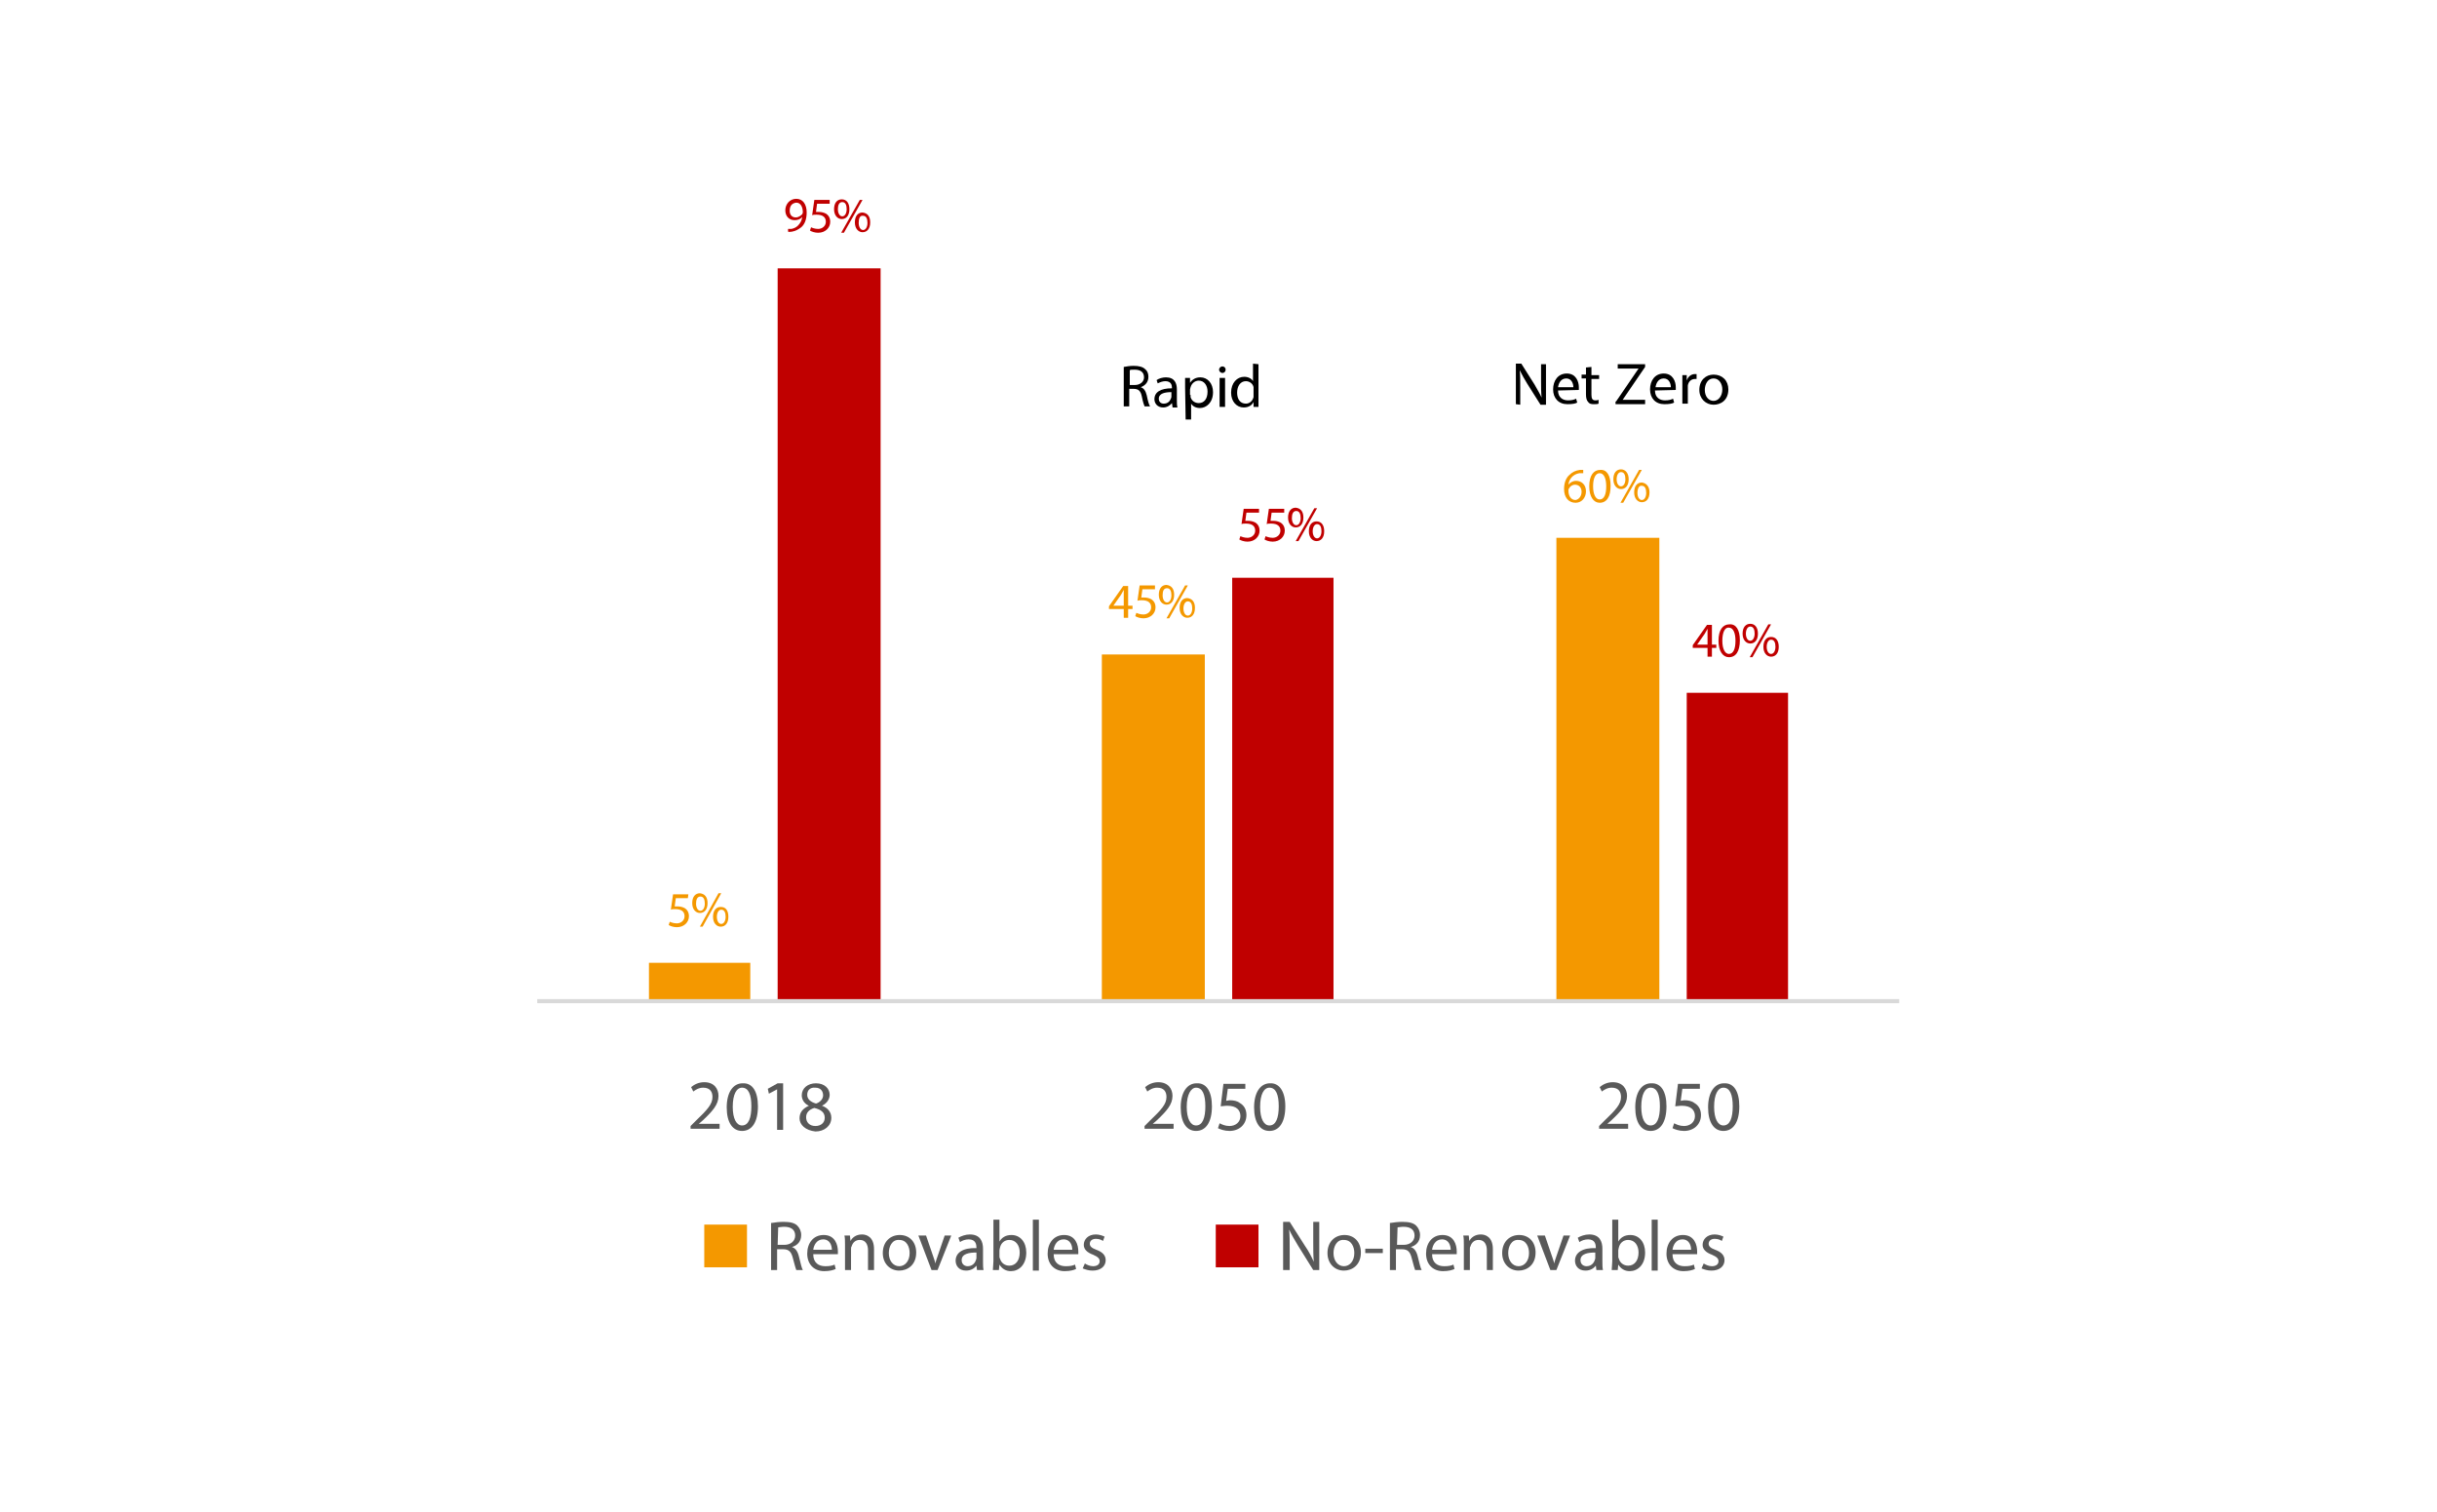 <?xml version="1.0" encoding="utf-8"?>
<!-- Generator: Adobe Illustrator 24.3.0, SVG Export Plug-In . SVG Version: 6.00 Build 0)  -->
<svg version="1.1" id="Capa_1" xmlns="http://www.w3.org/2000/svg" xmlns:xlink="http://www.w3.org/1999/xlink" x="0px" y="0px"
	 viewBox="0 0 445 276" style="enable-background:new 0 0 445 276;" xml:space="preserve">
<style type="text/css">
	.st0{fill:#F49800;}
	.st1{fill:#C00000;}
	.st2{fill:none;stroke:#D9D9D9;stroke-width:0.75;stroke-linejoin:round;stroke-miterlimit:10;}
	.st3{clip-path:url(#SVGID_2_);}
	.st4{clip-path:url(#SVGID_4_);}
	.st5{clip-path:url(#SVGID_6_);}
	.st6{clip-path:url(#SVGID_8_);}
	.st7{clip-path:url(#SVGID_10_);}
	.st8{clip-path:url(#SVGID_12_);}
	.st9{clip-path:url(#SVGID_14_);}
	.st10{fill:#595959;}
	.st11{clip-path:url(#SVGID_16_);}
	.st12{clip-path:url(#SVGID_18_);}
	.st13{fill-rule:evenodd;clip-rule:evenodd;fill:#F49800;}
	.st14{clip-path:url(#SVGID_20_);}
	.st15{fill-rule:evenodd;clip-rule:evenodd;fill:#C00000;}
	.st16{clip-path:url(#SVGID_22_);}
	.st17{clip-path:url(#SVGID_24_);}
	.st18{clip-path:url(#SVGID_26_);}
	.st19{clip-path:url(#SVGID_28_);}
</style>
<g>
	<path class="st0" d="M284.2,98.2H303v84.6h-18.8V98.2z M201.2,119.5H220v63.3h-18.8V119.5z M118.5,175.8H137v7.1h-18.5V175.8z"/>
	<path class="st1" d="M308,126.5h18.5v56.3H308V126.5L308,126.5z M225,105.5h18.5v77.3H225V105.5z M142,49h18.8v133.8H142V49z"/>
	<line class="st2" x1="98.1" y1="182.8" x2="346.8" y2="182.8"/>
	<g>
		<g>
			<defs>
				<rect id="SVGID_1_" x="87" y="31" width="270.8" height="214"/>
			</defs>
			<clipPath id="SVGID_2_">
				<use xlink:href="#SVGID_1_"  style="overflow:visible;"/>
			</clipPath>
			<g class="st3">
				<path class="st0" d="M125.6,164h-2.2l-0.2,1.5c0.1,0,0.3,0,0.5,0c0.5,0,0.9,0.1,1.3,0.3c0.5,0.3,0.8,0.8,0.8,1.5
					c0,1.1-0.9,2-2.2,2c-0.6,0-1.2-0.2-1.5-0.4l0.2-0.6c0.2,0.1,0.7,0.3,1.3,0.3c0.7,0,1.4-0.5,1.4-1.3s-0.5-1.3-1.7-1.3
					c-0.3,0-0.6,0-0.8,0.1l0.4-2.8h2.8L125.6,164L125.6,164z"/>
				<path class="st0" d="M129.2,164.9c0,1.2-0.6,1.8-1.4,1.8c-0.7,0-1.4-0.6-1.4-1.8s0.6-1.8,1.4-1.8
					C128.7,163.2,129.2,163.8,129.2,164.9z M127.1,165c0,0.7,0.3,1.3,0.8,1.3s0.8-0.6,0.8-1.3s-0.2-1.3-0.8-1.3
					C127.3,163.7,127.1,164.3,127.1,165z M127.8,169.2l3.4-6.1h0.5l-3.4,6.1H127.8z M133,167.4c0,1.2-0.6,1.8-1.4,1.8
					c-0.7,0-1.4-0.6-1.4-1.8s0.6-1.8,1.4-1.8C132.5,165.6,133,166.2,133,167.4z M130.9,167.4c0,0.7,0.3,1.3,0.8,1.3s0.8-0.6,0.8-1.3
					s-0.2-1.3-0.8-1.3C131.2,166.1,130.9,166.7,130.9,167.4z"/>
			</g>
		</g>
	</g>
	<g>
		<g>
			<defs>
				<rect id="SVGID_3_" x="87" y="31" width="270.8" height="214"/>
			</defs>
			<clipPath id="SVGID_4_">
				<use xlink:href="#SVGID_3_"  style="overflow:visible;"/>
			</clipPath>
			<g class="st4">
				<path class="st0" d="M205.2,112.8v-1.6h-2.7v-0.5l2.6-3.7h0.9v3.6h0.8v0.6H206v1.6H205.2z M205.2,110.6v-2c0-0.3,0-0.6,0-0.9
					l0,0c-0.2,0.3-0.3,0.6-0.5,0.9l-1.4,2l0,0H205.2z"/>
				<path class="st0" d="M210.8,107.6h-2.2l-0.2,1.5c0.1,0,0.3,0,0.5,0c0.5,0,0.9,0.1,1.3,0.3c0.5,0.3,0.8,0.8,0.8,1.5
					c0,1.1-0.9,2-2.2,2c-0.6,0-1.2-0.2-1.5-0.4l0.2-0.6c0.2,0.1,0.7,0.3,1.3,0.3c0.7,0,1.4-0.5,1.4-1.3s-0.5-1.3-1.7-1.3
					c-0.3,0-0.6,0-0.8,0.1l0.4-2.8h2.8v0.7H210.8z"/>
				<path class="st0" d="M214.4,108.6c0,1.2-0.6,1.8-1.4,1.8c-0.7,0-1.4-0.6-1.4-1.8c0-1.2,0.6-1.8,1.4-1.8
					C213.9,106.9,214.4,107.5,214.4,108.6z M212.3,108.7c0,0.7,0.3,1.3,0.8,1.3s0.8-0.6,0.8-1.3c0-0.7-0.2-1.3-0.8-1.3
					C212.5,107.4,212.3,107.9,212.3,108.7z M213,112.9l3.4-6h0.5l-3.4,6H213z M218.2,111c0,1.2-0.6,1.8-1.4,1.8
					c-0.7,0-1.4-0.6-1.4-1.8c0-1.2,0.6-1.8,1.4-1.8C217.7,109.3,218.2,109.9,218.2,111z M216.1,111.1c0,0.7,0.3,1.3,0.8,1.3
					s0.8-0.6,0.8-1.3c0-0.7-0.2-1.3-0.8-1.3C216.4,109.8,216.1,110.4,216.1,111.1z"/>
			</g>
		</g>
	</g>
	<g>
		<g>
			<defs>
				<rect id="SVGID_5_" x="87" y="31" width="270.8" height="214"/>
			</defs>
			<clipPath id="SVGID_6_">
				<use xlink:href="#SVGID_5_"  style="overflow:visible;"/>
			</clipPath>
			<g class="st5">
				<path class="st0" d="M289,86.4c-0.2,0-0.4,0-0.6,0c-1.2,0.2-1.9,1.1-2,2.1l0,0c0.3-0.4,0.8-0.7,1.4-0.7c1,0,1.8,0.7,1.8,1.9
					c0,1.1-0.7,2.1-1.9,2.1c-1.3,0-2.1-1-2.1-2.5c0-1.2,0.4-2.1,1-2.6c0.5-0.5,1.1-0.8,1.9-0.9c0.2,0,0.4,0,0.6,0v0.6H289z
					 M288.8,89.8c0-0.8-0.5-1.3-1.2-1.3c-0.5,0-0.9,0.3-1.1,0.7c-0.1,0.1-0.1,0.2-0.1,0.4c0,1,0.5,1.7,1.3,1.7
					C288.3,91.2,288.8,90.6,288.8,89.8z"/>
				<path class="st0" d="M294.1,88.7c0,2-0.7,3.1-2,3.1c-1.1,0-1.9-1.1-1.9-3c0-2,0.8-3,2-3C293.4,85.7,294.1,86.8,294.1,88.7z
					 M290.9,88.8c0,1.5,0.5,2.4,1.2,2.4c0.8,0,1.2-0.9,1.2-2.4c0-1.4-0.4-2.4-1.2-2.4C291.4,86.4,290.9,87.2,290.9,88.8z"/>
				<path class="st0" d="M297.4,87.5c0,1.2-0.6,1.8-1.4,1.8c-0.7,0-1.4-0.6-1.4-1.8c0-1.2,0.6-1.8,1.4-1.8
					C296.8,85.7,297.4,86.4,297.4,87.5z M295.2,87.5c0,0.7,0.3,1.3,0.8,1.3s0.8-0.6,0.8-1.3c0-0.7-0.2-1.3-0.8-1.3
					C295.5,86.2,295.2,86.8,295.2,87.5z M295.9,91.8l3.4-6h0.5l-3.4,6H295.9z M301.2,89.9c0,1.2-0.6,1.8-1.4,1.8
					c-0.7,0-1.4-0.6-1.4-1.8c0-1.2,0.6-1.8,1.4-1.8C300.6,88.2,301.2,88.8,301.2,89.9z M299,90c0,0.7,0.3,1.3,0.8,1.3
					s0.8-0.6,0.8-1.3c0-0.7-0.2-1.3-0.8-1.3C299.3,88.6,299,89.2,299,90z"/>
			</g>
		</g>
	</g>
	<g>
		<g>
			<defs>
				<rect id="SVGID_7_" x="87" y="31" width="270.8" height="214"/>
			</defs>
			<clipPath id="SVGID_8_">
				<use xlink:href="#SVGID_7_"  style="overflow:visible;"/>
			</clipPath>
			<g class="st6">
				<path class="st1" d="M143.9,41.8c0.2,0,0.4,0,0.6,0c0.5-0.1,0.9-0.3,1.2-0.6c0.4-0.4,0.7-0.9,0.8-1.6l0,0
					c-0.3,0.4-0.8,0.6-1.4,0.6c-1.1,0-1.7-0.8-1.7-1.8c0-1.1,0.8-2.1,2-2.1s1.9,1,1.9,2.5c0,1.3-0.4,2.2-1,2.7
					c-0.5,0.4-1.1,0.7-1.7,0.8c-0.3,0-0.5,0.1-0.7,0C143.9,42.3,143.9,41.8,143.9,41.8z M144.2,38.5c0,0.7,0.4,1.2,1.1,1.2
					c0.5,0,0.9-0.3,1.2-0.6c0-0.1,0.1-0.2,0.1-0.3c0-1-0.4-1.8-1.2-1.8C144.6,37.1,144.2,37.6,144.2,38.5z"/>
				<path class="st1" d="M151.4,37.2h-2.2l-0.2,1.5c0.1,0,0.3,0,0.5,0c0.5,0,0.9,0.1,1.3,0.3c0.5,0.3,0.8,0.8,0.8,1.5
					c0,1.1-0.9,2-2.2,2c-0.6,0-1.2-0.2-1.5-0.4l0.2-0.6c0.2,0.1,0.7,0.3,1.3,0.3c0.7,0,1.4-0.5,1.4-1.3s-0.5-1.3-1.7-1.3
					c-0.3,0-0.6,0-0.8,0.1l0.4-2.8h2.8v0.7H151.4z"/>
				<path class="st1" d="M155.1,38.2c0,1.2-0.6,1.8-1.4,1.8c-0.7,0-1.4-0.6-1.4-1.8s0.6-1.8,1.4-1.8
					C154.6,36.4,155.1,37.1,155.1,38.2z M153,38.2c0,0.7,0.3,1.3,0.8,1.3s0.8-0.6,0.8-1.3s-0.2-1.3-0.8-1.3S153,37.5,153,38.2z
					 M153.6,42.5l3.4-6h0.5l-3.4,6H153.6z M158.9,40.6c0,1.2-0.6,1.8-1.4,1.8c-0.7,0-1.4-0.6-1.4-1.8s0.6-1.8,1.4-1.8
					C158.4,38.9,158.9,39.5,158.9,40.6z M156.8,40.7c0,0.7,0.3,1.3,0.8,1.3s0.8-0.6,0.8-1.3s-0.2-1.3-0.8-1.3
					C157,39.3,156.8,39.9,156.8,40.7z"/>
			</g>
		</g>
	</g>
	<g>
		<g>
			<defs>
				<rect id="SVGID_9_" x="87" y="31" width="270.8" height="214"/>
			</defs>
			<clipPath id="SVGID_10_">
				<use xlink:href="#SVGID_9_"  style="overflow:visible;"/>
			</clipPath>
			<g class="st7">
				<path class="st1" d="M229.8,93.6h-2.2l-0.2,1.5c0.1,0,0.3,0,0.5,0c0.5,0,0.9,0.1,1.3,0.3c0.5,0.3,0.8,0.8,0.8,1.5
					c0,1.1-0.9,2-2.2,2c-0.6,0-1.2-0.2-1.5-0.4l0.2-0.6c0.2,0.1,0.7,0.3,1.3,0.3c0.7,0,1.4-0.5,1.4-1.3s-0.5-1.3-1.7-1.3
					c-0.3,0-0.6,0-0.8,0.1l0.4-2.8h2.8v0.7H229.8z"/>
				<path class="st1" d="M234.4,93.6h-2.2l-0.2,1.5c0.1,0,0.3,0,0.5,0c0.5,0,0.9,0.1,1.3,0.3c0.5,0.3,0.8,0.8,0.8,1.5
					c0,1.1-0.9,2-2.2,2c-0.6,0-1.2-0.2-1.5-0.4l0.2-0.6c0.2,0.1,0.7,0.3,1.3,0.3c0.7,0,1.4-0.5,1.4-1.3s-0.5-1.3-1.7-1.3
					c-0.3,0-0.6,0-0.8,0.1l0.4-2.8h2.8v0.7H234.4z"/>
				<path class="st1" d="M238,94.5c0,1.2-0.6,1.8-1.4,1.8c-0.7,0-1.4-0.6-1.4-1.8c0-1.2,0.6-1.8,1.4-1.8
					C237.5,92.8,238,93.4,238,94.5z M235.9,94.6c0,0.7,0.3,1.3,0.8,1.3s0.8-0.6,0.8-1.3c0-0.7-0.2-1.3-0.8-1.3
					C236.1,93.3,235.9,93.9,235.9,94.6z M236.6,98.8l3.4-6h0.5l-3.4,6H236.6z M241.8,97c0,1.2-0.6,1.8-1.4,1.8
					c-0.7,0-1.4-0.6-1.4-1.8c0-1.2,0.6-1.8,1.4-1.8C241.3,95.2,241.8,95.9,241.8,97z M239.7,97c0,0.7,0.3,1.3,0.8,1.3
					s0.8-0.6,0.8-1.3c0-0.7-0.2-1.3-0.8-1.3C240,95.7,239.7,96.3,239.7,97z"/>
			</g>
		</g>
	</g>
	<g>
		<g>
			<defs>
				<rect id="SVGID_11_" x="87" y="31" width="270.8" height="214"/>
			</defs>
			<clipPath id="SVGID_12_">
				<use xlink:href="#SVGID_11_"  style="overflow:visible;"/>
			</clipPath>
			<g class="st8">
				<path class="st1" d="M311.8,119.9v-1.6h-2.7v-0.5l2.6-3.7h0.9v3.6h0.8v0.6h-0.8v1.6H311.8z M311.8,117.7v-2c0-0.3,0-0.6,0-0.9
					l0,0c-0.2,0.3-0.3,0.6-0.5,0.9l-1.4,2l0,0H311.8z"/>
				<path class="st1" d="M317.7,116.9c0,2-0.7,3.1-2,3.1c-1.1,0-1.9-1.1-1.9-3c0-2,0.8-3,2-3C317,113.9,317.7,115,317.7,116.9z
					 M314.5,117c0,1.5,0.5,2.4,1.2,2.4c0.8,0,1.2-0.9,1.2-2.4c0-1.4-0.4-2.4-1.2-2.4C315,114.5,314.5,115.4,314.5,117z"/>
				<path class="st1" d="M321,115.7c0,1.2-0.6,1.8-1.4,1.8c-0.7,0-1.4-0.6-1.4-1.8c0-1.2,0.6-1.8,1.4-1.8
					C320.4,113.9,321,114.5,321,115.7z M318.8,115.7c0,0.7,0.3,1.3,0.8,1.3s0.8-0.6,0.8-1.3c0-0.7-0.2-1.3-0.8-1.3
					C319.1,114.4,318.8,115,318.8,115.7z M319.5,120l3.4-6h0.5l-3.4,6H319.5z M324.8,118.1c0,1.2-0.6,1.8-1.4,1.8
					c-0.7,0-1.4-0.6-1.4-1.8c0-1.2,0.6-1.8,1.4-1.8C324.3,116.3,324.8,117,324.8,118.1z M322.6,118.1c0,0.7,0.3,1.3,0.8,1.3
					s0.8-0.6,0.8-1.3c0-0.7-0.2-1.3-0.8-1.3C322.9,116.8,322.6,117.4,322.6,118.1z"/>
			</g>
		</g>
	</g>
	<g>
		<g>
			<defs>
				<rect id="SVGID_13_" x="87" y="31" width="270.8" height="214"/>
			</defs>
			<clipPath id="SVGID_14_">
				<use xlink:href="#SVGID_13_"  style="overflow:visible;"/>
			</clipPath>
			<g class="st9">
				<path class="st10" d="M126.1,206.3v-0.7l0.9-0.9c2.2-2.1,3.1-3.1,3.1-4.4c0-0.9-0.4-1.7-1.7-1.7c-0.8,0-1.4,0.4-1.8,0.7
					l-0.4-0.8c0.6-0.5,1.4-0.9,2.4-0.9c1.8,0,2.6,1.2,2.6,2.5c0,1.6-1.1,2.8-2.9,4.5l-0.7,0.6l0,0h3.8v0.9h-5.3V206.3z"/>
				<path class="st10" d="M138.4,202c0,2.9-1.1,4.5-2.9,4.5c-1.7,0-2.8-1.5-2.8-4.3s1.2-4.4,2.9-4.4
					C137.4,197.7,138.4,199.3,138.4,202z M133.8,202.1c0,2.2,0.7,3.4,1.7,3.4c1.2,0,1.7-1.4,1.7-3.5s-0.5-3.4-1.7-3.4
					C134.5,198.6,133.8,199.8,133.8,202.1z"/>
				<path class="st10" d="M141.9,198.9L141.9,198.9l-1.5,0.8l-0.2-0.9l1.8-1h1v8.5h-1.1C141.9,206.3,141.9,198.9,141.9,198.9z"/>
				<path class="st10" d="M146,204.2c0-1.1,0.6-1.8,1.7-2.3l0,0c-0.9-0.4-1.3-1.2-1.3-1.9c0-1.3,1.1-2.2,2.6-2.2
					c1.6,0,2.5,1,2.5,2.1c0,0.7-0.4,1.5-1.4,2l0,0c1.1,0.4,1.7,1.2,1.7,2.2c0,1.5-1.3,2.5-2.9,2.5C147.1,206.4,146,205.4,146,204.2z
					 M150.6,204.1c0-1-0.7-1.5-1.9-1.8c-1,0.3-1.5,0.9-1.5,1.7c0,0.9,0.6,1.6,1.7,1.6C149.9,205.6,150.6,205,150.6,204.1z
					 M147.4,199.9c0,0.8,0.6,1.3,1.6,1.6c0.7-0.2,1.3-0.8,1.3-1.5s-0.4-1.4-1.4-1.4C147.9,198.5,147.4,199.1,147.4,199.9z"/>
			</g>
		</g>
	</g>
	<g>
		<g>
			<defs>
				<rect id="SVGID_15_" x="87" y="31" width="270.8" height="214"/>
			</defs>
			<clipPath id="SVGID_16_">
				<use xlink:href="#SVGID_15_"  style="overflow:visible;"/>
			</clipPath>
			<g class="st11">
				<path class="st10" d="M209,206.3v-0.7l0.9-0.9c2.2-2.1,3.1-3.1,3.1-4.4c0-0.9-0.4-1.7-1.7-1.7c-0.8,0-1.4,0.4-1.8,0.7l-0.4-0.8
					c0.6-0.5,1.4-0.9,2.4-0.9c1.8,0,2.6,1.2,2.6,2.5c0,1.6-1.1,2.8-2.9,4.5l-0.7,0.6l0,0h3.8v0.9H209V206.3z"/>
				<path class="st10" d="M221.3,202c0,2.9-1.1,4.5-2.9,4.5c-1.7,0-2.8-1.5-2.8-4.3s1.2-4.4,2.9-4.4
					C220.3,197.7,221.3,199.3,221.3,202z M216.7,202.1c0,2.2,0.7,3.4,1.7,3.4c1.2,0,1.7-1.4,1.7-3.5s-0.5-3.4-1.7-3.4
					C217.5,198.6,216.7,199.8,216.7,202.1z"/>
				<path class="st10" d="M227.4,198.8h-3.2l-0.3,2.2c0.2,0,0.4-0.1,0.7-0.1c0.6,0,1.3,0.1,1.8,0.5c0.7,0.4,1.2,1.1,1.2,2.2
					c0,1.7-1.3,2.9-3.1,2.9c-0.9,0-1.7-0.3-2.1-0.5l0.3-0.9c0.4,0.2,1,0.5,1.8,0.5c1.1,0,2-0.7,2-1.8s-0.7-1.9-2.4-1.9
					c-0.5,0-0.9,0.1-1.2,0.1l0.5-4.1h4V198.8z"/>
				<path class="st10" d="M234.7,202c0,2.9-1.1,4.5-2.9,4.5c-1.7,0-2.8-1.5-2.8-4.3s1.2-4.4,2.9-4.4
					C233.6,197.7,234.7,199.3,234.7,202z M230.1,202.1c0,2.2,0.7,3.4,1.7,3.4c1.2,0,1.7-1.4,1.7-3.5s-0.5-3.4-1.7-3.4
					C230.8,198.6,230.1,199.8,230.1,202.1z"/>
			</g>
		</g>
	</g>
	<g>
		<g>
			<defs>
				<rect id="SVGID_17_" x="87" y="31" width="270.8" height="214"/>
			</defs>
			<clipPath id="SVGID_18_">
				<use xlink:href="#SVGID_17_"  style="overflow:visible;"/>
			</clipPath>
			<g class="st12">
				<path class="st10" d="M292,206.3v-0.7l0.9-0.9c2.2-2.1,3.1-3.1,3.1-4.4c0-0.9-0.4-1.7-1.7-1.7c-0.8,0-1.4,0.4-1.8,0.7l-0.4-0.8
					c0.6-0.5,1.4-0.9,2.4-0.9c1.8,0,2.6,1.2,2.6,2.5c0,1.6-1.1,2.8-2.9,4.5l-0.7,0.6l0,0h3.8v0.9H292V206.3z"/>
				<path class="st10" d="M304.3,202c0,2.9-1.1,4.5-2.9,4.5c-1.7,0-2.8-1.5-2.8-4.3s1.2-4.4,2.9-4.4
					C303.3,197.7,304.3,199.3,304.3,202z M299.7,202.1c0,2.2,0.7,3.4,1.7,3.4c1.2,0,1.7-1.4,1.7-3.5s-0.5-3.4-1.7-3.4
					C300.4,198.6,299.7,199.8,299.7,202.1z"/>
				<path class="st10" d="M310.4,198.8h-3.2l-0.3,2.2c0.2,0,0.4-0.1,0.7-0.1c0.6,0,1.3,0.1,1.8,0.5c0.7,0.4,1.2,1.1,1.2,2.2
					c0,1.7-1.3,2.9-3.1,2.9c-0.9,0-1.7-0.3-2.1-0.5l0.3-0.9c0.4,0.2,1,0.5,1.8,0.5c1.1,0,2-0.7,2-1.8s-0.7-1.9-2.4-1.9
					c-0.5,0-0.9,0.1-1.2,0.1l0.5-4.1h4V198.8z"/>
				<path class="st10" d="M317.6,202c0,2.9-1.1,4.5-2.9,4.5c-1.7,0-2.8-1.5-2.8-4.3s1.2-4.4,2.9-4.4
					C316.6,197.7,317.6,199.3,317.6,202z M313,202.1c0,2.2,0.7,3.4,1.7,3.4c1.2,0,1.7-1.4,1.7-3.5s-0.5-3.4-1.7-3.4
					C313.7,198.6,313,199.8,313,202.1z"/>
			</g>
		</g>
	</g>
	<rect x="128.6" y="223.6" class="st13" width="7.8" height="7.8"/>
	<g>
		<g>
			<defs>
				<rect id="SVGID_19_" x="87" y="31" width="270.8" height="214"/>
			</defs>
			<clipPath id="SVGID_20_">
				<use xlink:href="#SVGID_19_"  style="overflow:visible;"/>
			</clipPath>
			<g class="st14">
				<path class="st10" d="M140.9,223.3c0.6-0.1,1.4-0.2,2.2-0.2c1.2,0,2,0.2,2.5,0.7c0.4,0.4,0.7,1,0.7,1.7c0,1.2-0.7,1.9-1.7,2.2
					l0,0c0.7,0.2,1.1,0.9,1.3,1.8c0.3,1.2,0.5,2.1,0.7,2.4h-1.2c-0.1-0.2-0.3-1-0.6-2.1c-0.3-1.2-0.7-1.7-1.8-1.7h-1.1v3.8h-1.1
					v-8.6H140.9z M142,227.3h1.2c1.2,0,2-0.7,2-1.7c0-1.1-0.8-1.6-2-1.6c-0.5,0-0.9,0.1-1.1,0.1L142,227.3L142,227.3z"/>
				<path class="st10" d="M148.5,229c0,1.6,1,2.2,2.2,2.2c0.8,0,1.3-0.1,1.7-0.3l0.2,0.8c-0.4,0.2-1.1,0.4-2.1,0.4
					c-1.9,0-3.1-1.3-3.1-3.2s1.1-3.4,3-3.4c2.1,0,2.6,1.8,2.6,3c0,0.2,0,0.4,0,0.5H148.5z M151.9,228.2c0-0.7-0.3-1.9-1.6-1.9
					c-1.2,0-1.7,1.1-1.8,1.9H151.9z"/>
				<path class="st10" d="M154.3,227.3c0-0.7,0-1.2-0.1-1.7h1l0.1,1l0,0c0.3-0.6,1-1.2,2.1-1.2c0.9,0,2.2,0.5,2.2,2.7v3.8h-1.1v-3.6
					c0-1-0.4-1.9-1.5-1.9c-0.8,0-1.3,0.5-1.5,1.2c-0.1,0.1-0.1,0.3-0.1,0.5v3.8h-1.1V227.3z"/>
				<path class="st10" d="M167.3,228.7c0,2.3-1.6,3.3-3.1,3.3c-1.7,0-3-1.3-3-3.2c0-2.1,1.4-3.3,3.1-3.3
					C166.1,225.5,167.3,226.8,167.3,228.7z M162.3,228.8c0,1.4,0.8,2.4,1.9,2.4c1.1,0,1.9-1,1.9-2.4c0-1.1-0.5-2.4-1.9-2.4
					C162.9,226.3,162.3,227.6,162.3,228.8z"/>
				<path class="st10" d="M169.1,225.6l1.2,3.5c0.2,0.6,0.4,1.1,0.5,1.6l0,0c0.1-0.5,0.3-1,0.5-1.6l1.2-3.5h1.2l-2.5,6.3h-1.1
					l-2.4-6.3H169.1z"/>
				<path class="st10" d="M178.4,231.9l-0.1-0.8l0,0c-0.4,0.5-1,0.9-1.9,0.9c-1.3,0-1.9-0.9-1.9-1.8c0-1.5,1.4-2.4,3.8-2.3v-0.1
					c0-0.5-0.1-1.5-1.4-1.5c-0.6,0-1.2,0.2-1.6,0.5L175,226c0.5-0.3,1.3-0.6,2.1-0.6c1.9,0,2.4,1.3,2.4,2.6v2.4c0,0.5,0,1.1,0.1,1.5
					L178.4,231.9L178.4,231.9z M178.3,228.7c-1.3,0-2.7,0.2-2.7,1.4c0,0.7,0.5,1.1,1.1,1.1c0.8,0,1.3-0.5,1.5-1.1
					c0-0.1,0.1-0.2,0.1-0.4V228.7z"/>
				<path class="st10" d="M181.3,231.9c0-0.4,0.1-1.1,0.1-1.6v-7.6h1.1v4l0,0c0.4-0.7,1.1-1.2,2.2-1.2c1.6,0,2.7,1.3,2.7,3.2
					c0,2.3-1.4,3.4-2.8,3.4c-0.9,0-1.6-0.4-2.1-1.2l0,0l-0.1,1L181.3,231.9L181.3,231.9z M182.5,229.4c0,0.1,0,0.3,0.1,0.4
					c0.2,0.8,0.9,1.3,1.7,1.3c1.2,0,1.9-1,1.9-2.4c0-1.3-0.7-2.3-1.9-2.3c-0.8,0-1.5,0.5-1.7,1.4c0,0.1-0.1,0.3-0.1,0.5V229.4z"/>
				<path class="st10" d="M188.6,222.7h1.1v9.3h-1.1V222.7z"/>
				<path class="st10" d="M192.4,229c0,1.6,1,2.2,2.2,2.2c0.8,0,1.3-0.1,1.7-0.3l0.2,0.8c-0.4,0.2-1.1,0.4-2.1,0.4
					c-1.9,0-3.1-1.3-3.1-3.2s1.1-3.4,3-3.4c2.1,0,2.6,1.8,2.6,3c0,0.2,0,0.4,0,0.5H192.4z M195.8,228.2c0-0.7-0.3-1.9-1.6-1.9
					c-1.2,0-1.7,1.1-1.8,1.9H195.8z"/>
				<path class="st10" d="M198.1,230.7c0.3,0.2,0.9,0.5,1.5,0.5c0.8,0,1.2-0.4,1.2-0.9s-0.3-0.8-1.2-1.2c-1.1-0.4-1.7-1-1.7-1.8
					c0-1,0.8-1.9,2.2-1.9c0.6,0,1.2,0.2,1.6,0.4l-0.3,0.8c-0.2-0.2-0.7-0.4-1.3-0.4c-0.7,0-1.1,0.4-1.1,0.9s0.4,0.8,1.2,1.1
					c1.1,0.4,1.7,1,1.7,1.9c0,1.1-0.9,1.9-2.4,1.9c-0.7,0-1.3-0.2-1.8-0.4L198.1,230.7z"/>
			</g>
		</g>
	</g>
	<rect x="222" y="223.6" class="st15" width="7.8" height="7.8"/>
	<g>
		<g>
			<defs>
				<rect id="SVGID_21_" x="87" y="31" width="270.8" height="214"/>
			</defs>
			<clipPath id="SVGID_22_">
				<use xlink:href="#SVGID_21_"  style="overflow:visible;"/>
			</clipPath>
			<g class="st16">
				<path class="st10" d="M234.3,231.9v-8.8h1.2l2.8,4.4c0.7,1,1.2,2,1.6,2.9l0,0c-0.1-1.2-0.1-2.2-0.1-3.6v-3.7h1.1v8.8h-1.1
					l-2.8-4.5c-0.6-1-1.2-2-1.6-2.9l0,0c0.1,1.1,0.1,2.2,0.1,3.6v3.8H234.3z"/>
				<path class="st10" d="M248.5,228.7c0,2.3-1.6,3.3-3.1,3.3c-1.7,0-3-1.3-3-3.2c0-2.1,1.4-3.3,3.1-3.3
					C247.3,225.5,248.5,226.8,248.5,228.7z M243.5,228.8c0,1.4,0.8,2.4,1.9,2.4c1.1,0,1.9-1,1.9-2.4c0-1.1-0.5-2.4-1.9-2.4
					C244.1,226.3,243.5,227.6,243.5,228.8z"/>
				<path class="st10" d="M252.5,228v0.8h-3.2V228H252.5z"/>
				<path class="st10" d="M253.9,223.3c0.6-0.1,1.4-0.2,2.2-0.2c1.2,0,2,0.2,2.5,0.7c0.4,0.4,0.7,1,0.7,1.7c0,1.2-0.7,1.9-1.7,2.2
					l0,0c0.7,0.2,1.1,0.9,1.3,1.8c0.3,1.2,0.5,2.1,0.7,2.4h-1.2c-0.1-0.2-0.3-1-0.6-2.1c-0.3-1.2-0.7-1.7-1.8-1.7h-1.1v3.8h-1.1
					v-8.6H253.9z M255.1,227.3h1.2c1.2,0,2-0.7,2-1.7c0-1.1-0.8-1.6-2-1.6c-0.5,0-0.9,0.1-1.1,0.1L255.1,227.3L255.1,227.3z"/>
				<path class="st10" d="M261.5,229c0,1.6,1,2.2,2.2,2.2c0.8,0,1.3-0.1,1.7-0.3l0.2,0.8c-0.4,0.2-1.1,0.4-2.1,0.4
					c-1.9,0-3.1-1.3-3.1-3.2s1.1-3.4,3-3.4c2.1,0,2.6,1.8,2.6,3c0,0.2,0,0.4,0,0.5H261.5z M264.9,228.2c0-0.7-0.3-1.9-1.6-1.9
					c-1.2,0-1.7,1.1-1.8,1.9H264.9z"/>
				<path class="st10" d="M267.3,227.3c0-0.7,0-1.2-0.1-1.7h1l0.1,1l0,0c0.3-0.6,1-1.2,2.1-1.2c0.9,0,2.2,0.5,2.2,2.7v3.8h-1.1v-3.6
					c0-1-0.4-1.9-1.5-1.9c-0.8,0-1.3,0.5-1.5,1.2c-0.1,0.1-0.1,0.3-0.1,0.5v3.8h-1.1L267.3,227.3L267.3,227.3z"/>
				<path class="st10" d="M280.4,228.7c0,2.3-1.6,3.3-3.1,3.3c-1.7,0-3-1.3-3-3.2c0-2.1,1.4-3.3,3.1-3.3
					C279.2,225.5,280.4,226.8,280.4,228.7z M275.4,228.8c0,1.4,0.8,2.4,1.9,2.4c1.1,0,1.9-1,1.9-2.4c0-1.1-0.5-2.4-1.9-2.4
					C276,226.3,275.4,227.6,275.4,228.8z"/>
				<path class="st10" d="M282.1,225.6l1.2,3.5c0.2,0.6,0.4,1.1,0.5,1.6l0,0c0.1-0.5,0.3-1,0.5-1.6l1.2-3.5h1.2l-2.5,6.3h-1.1
					l-2.4-6.3H282.1z"/>
				<path class="st10" d="M291.5,231.9l-0.1-0.8l0,0c-0.4,0.5-1,0.9-1.9,0.9c-1.3,0-1.9-0.9-1.9-1.8c0-1.5,1.4-2.4,3.8-2.3v-0.1
					c0-0.5-0.1-1.5-1.4-1.5c-0.6,0-1.2,0.2-1.6,0.5l-0.3-0.8c0.5-0.3,1.3-0.6,2.1-0.6c1.9,0,2.4,1.3,2.4,2.6v2.4
					c0,0.5,0,1.1,0.1,1.5L291.5,231.9L291.5,231.9z M291.3,228.7c-1.3,0-2.7,0.2-2.7,1.4c0,0.7,0.5,1.1,1.1,1.1
					c0.8,0,1.3-0.5,1.5-1.1c0-0.1,0.1-0.2,0.1-0.4V228.7L291.3,228.7z"/>
				<path class="st10" d="M294.3,231.9c0-0.4,0.1-1.1,0.1-1.6v-7.6h1.1v4l0,0c0.4-0.7,1.1-1.2,2.2-1.2c1.6,0,2.7,1.3,2.7,3.2
					c0,2.3-1.4,3.4-2.8,3.4c-0.9,0-1.6-0.4-2.1-1.2l0,0l-0.1,1L294.3,231.9L294.3,231.9z M295.5,229.4c0,0.1,0,0.3,0.1,0.4
					c0.2,0.8,0.9,1.3,1.7,1.3c1.2,0,1.9-1,1.9-2.4c0-1.3-0.7-2.3-1.9-2.3c-0.8,0-1.5,0.5-1.7,1.4c0,0.1-0.1,0.3-0.1,0.5V229.4z"/>
				<path class="st10" d="M301.6,222.7h1.1v9.3h-1.1V222.7z"/>
				<path class="st10" d="M305.4,229c0,1.6,1,2.2,2.2,2.2c0.8,0,1.3-0.1,1.7-0.3l0.2,0.8c-0.4,0.2-1.1,0.4-2.1,0.4
					c-1.9,0-3.1-1.3-3.1-3.2s1.1-3.4,3-3.4c2.1,0,2.6,1.8,2.6,3c0,0.2,0,0.4,0,0.5H305.4z M308.8,228.2c0-0.7-0.3-1.9-1.6-1.9
					c-1.2,0-1.7,1.1-1.8,1.9H308.8z"/>
				<path class="st10" d="M311.1,230.7c0.3,0.2,0.9,0.5,1.5,0.5c0.8,0,1.2-0.4,1.2-0.9s-0.3-0.8-1.2-1.2c-1.1-0.4-1.7-1-1.7-1.8
					c0-1,0.8-1.9,2.2-1.9c0.6,0,1.2,0.2,1.6,0.4l-0.3,0.8c-0.2-0.2-0.7-0.4-1.3-0.4c-0.7,0-1.1,0.4-1.1,0.9s0.4,0.8,1.2,1.1
					c1.1,0.4,1.7,1,1.7,1.9c0,1.1-0.9,1.9-2.4,1.9c-0.7,0-1.3-0.2-1.8-0.4L311.1,230.7z"/>
			</g>
		</g>
	</g>
	<g>
		<g>
			<defs>
				<rect id="SVGID_23_" x="87" y="31" width="271" height="214"/>
			</defs>
			<clipPath id="SVGID_24_">
				<use xlink:href="#SVGID_23_"  style="overflow:visible;"/>
			</clipPath>
			<g class="st17">
				<path d="M205.2,67c0.5-0.1,1.2-0.2,1.8-0.2c1,0,1.7,0.2,2.1,0.6c0.4,0.3,0.6,0.8,0.6,1.4c0,1-0.6,1.6-1.4,1.9l0,0
					c0.6,0.2,0.9,0.7,1.1,1.5c0.2,1,0.4,1.7,0.6,2h-1c-0.1-0.2-0.3-0.8-0.5-1.8S207.9,71,207,71h-0.8v3.2h-1V67z M206.2,70.3h1
					c1,0,1.7-0.6,1.7-1.4c0-1-0.7-1.4-1.7-1.4c-0.5,0-0.8,0-0.9,0.1v2.7H206.2z"/>
				<path d="M214.1,74.3l-0.1-0.7l0,0c-0.3,0.4-0.9,0.8-1.6,0.8c-1.1,0-1.6-0.8-1.6-1.5c0-1.3,1.1-2,3.2-2v-0.1
					c0-0.4-0.1-1.2-1.2-1.2c-0.5,0-1,0.2-1.4,0.4l-0.2-0.6c0.4-0.3,1.1-0.5,1.7-0.5c1.6,0,2,1.1,2,2.2v2c0,0.5,0,0.9,0.1,1.3h-0.9
					V74.3z M213.9,71.6c-1.1,0-2.3,0.2-2.3,1.2c0,0.6,0.4,0.9,0.9,0.9c0.7,0,1.1-0.4,1.3-0.9c0-0.1,0.1-0.2,0.1-0.3V71.6z"/>
				<path d="M216.4,70.7c0-0.7,0-1.2,0-1.7h0.9v0.9l0,0c0.4-0.6,1-1,1.9-1c1.3,0,2.3,1.1,2.3,2.7c0,1.9-1.2,2.9-2.4,2.9
					c-0.7,0-1.3-0.3-1.6-0.8l0,0v2.9h-1L216.4,70.7L216.4,70.7z M217.4,72.1c0,0.1,0,0.3,0,0.4c0.2,0.7,0.8,1.1,1.5,1.1
					c1,0,1.6-0.8,1.6-2.1c0-1.1-0.6-2-1.6-2c-0.7,0-1.3,0.5-1.5,1.2c0,0.1-0.1,0.3-0.1,0.4v1H217.4z"/>
				<path d="M223.8,67.5c0,0.3-0.2,0.6-0.6,0.6c-0.3,0-0.6-0.3-0.6-0.6s0.3-0.6,0.6-0.6S223.8,67.1,223.8,67.5z M222.7,74.3V69h1
					v5.3H222.7z"/>
				<path d="M229.8,66.5v6.4c0,0.5,0,1,0,1.4h-0.9v-0.9l0,0c-0.3,0.6-0.9,1-1.8,1c-1.3,0-2.3-1.1-2.3-2.7c0-1.8,1.1-2.9,2.4-2.9
					c0.8,0,1.4,0.4,1.6,0.8l0,0v-3.2L229.8,66.5L229.8,66.5z M228.9,71.1c0-0.1,0-0.3,0-0.4c-0.1-0.6-0.7-1.1-1.4-1.1
					c-1,0-1.6,0.9-1.6,2.1c0,1.1,0.5,2,1.6,2c0.6,0,1.2-0.4,1.4-1.2c0-0.1,0-0.3,0-0.4V71.1z"/>
			</g>
		</g>
	</g>
	<g>
		<g>
			<defs>
				<rect id="SVGID_25_" x="87" y="31" width="271" height="214"/>
			</defs>
			<clipPath id="SVGID_26_">
				<use xlink:href="#SVGID_25_"  style="overflow:visible;"/>
			</clipPath>
			<g class="st18">
				<path d="M276.8,73.8v-7.4h1l2.4,3.8c0.5,0.9,1,1.7,1.3,2.4l0,0c-0.1-1-0.1-1.9-0.1-3v-3.1h0.9v7.4h-1l-2.4-3.8
					c-0.5-0.8-1-1.7-1.4-2.5l0,0c0.1,0.9,0.1,1.8,0.1,3.1v3.2L276.8,73.8L276.8,73.8z"/>
				<path d="M284.5,71.3c0,1.3,0.9,1.8,1.8,1.8c0.7,0,1.1-0.1,1.5-0.3l0.2,0.7c-0.3,0.2-0.9,0.3-1.8,0.3c-1.6,0-2.6-1.1-2.6-2.7
					s0.9-2.9,2.5-2.9c1.7,0,2.2,1.5,2.2,2.5c0,0.2,0,0.4,0,0.5L284.5,71.3L284.5,71.3z M287.3,70.7c0-0.6-0.3-1.6-1.3-1.6
					s-1.4,0.9-1.5,1.6H287.3z"/>
				<path d="M290.6,67v1.5h1.4v0.7h-1.4v2.9c0,0.7,0.2,1,0.7,1c0.3,0,0.4,0,0.6-0.1v0.7c-0.2,0.1-0.5,0.1-0.9,0.1
					c-0.5,0-0.8-0.1-1-0.4c-0.3-0.3-0.4-0.8-0.4-1.4v-2.9h-0.8v-0.7h0.8v-1.3L290.6,67z"/>
			</g>
		</g>
	</g>
	<g>
		<g>
			<defs>
				<rect id="SVGID_27_" x="87" y="31" width="271" height="214"/>
			</defs>
			<clipPath id="SVGID_28_">
				<use xlink:href="#SVGID_27_"  style="overflow:visible;"/>
			</clipPath>
			<g class="st19">
				<path d="M295.1,73.3l4.1-6l0,0h-3.8v-0.8h5V67l-4.1,6l0,0h4.1v0.8H295v-0.5H295.1z"/>
				<path d="M302.2,71.3c0,1.3,0.9,1.8,1.8,1.8c0.7,0,1.1-0.1,1.5-0.3l0.2,0.7c-0.3,0.2-0.9,0.3-1.8,0.3c-1.6,0-2.6-1.1-2.6-2.7
					s0.9-2.9,2.5-2.9c1.7,0,2.2,1.5,2.2,2.5c0,0.2,0,0.4,0,0.5L302.2,71.3L302.2,71.3z M305.1,70.7c0-0.6-0.3-1.6-1.3-1.6
					s-1.4,0.9-1.5,1.6H305.1z"/>
				<path d="M307.2,70.2c0-0.6,0-1.2,0-1.7h0.8v1l0,0c0.2-0.7,0.8-1.2,1.5-1.2c0.1,0,0.2,0,0.3,0v0.9c-0.1,0-0.2,0-0.3,0
					c-0.7,0-1.2,0.5-1.3,1.2c0,0.1,0,0.3,0,0.5v2.8h-1V70.2z"/>
				<path d="M315.6,71.1c0,2-1.4,2.8-2.7,2.8c-1.4,0-2.6-1.1-2.6-2.7c0-1.8,1.2-2.8,2.6-2.8C314.5,68.4,315.6,69.5,315.6,71.1z
					 M311.3,71.2c0,1.2,0.7,2,1.6,2c0.9,0,1.6-0.9,1.6-2.1c0-0.9-0.5-2-1.6-2S311.3,70.2,311.3,71.2z"/>
			</g>
		</g>
	</g>
</g>
</svg>
